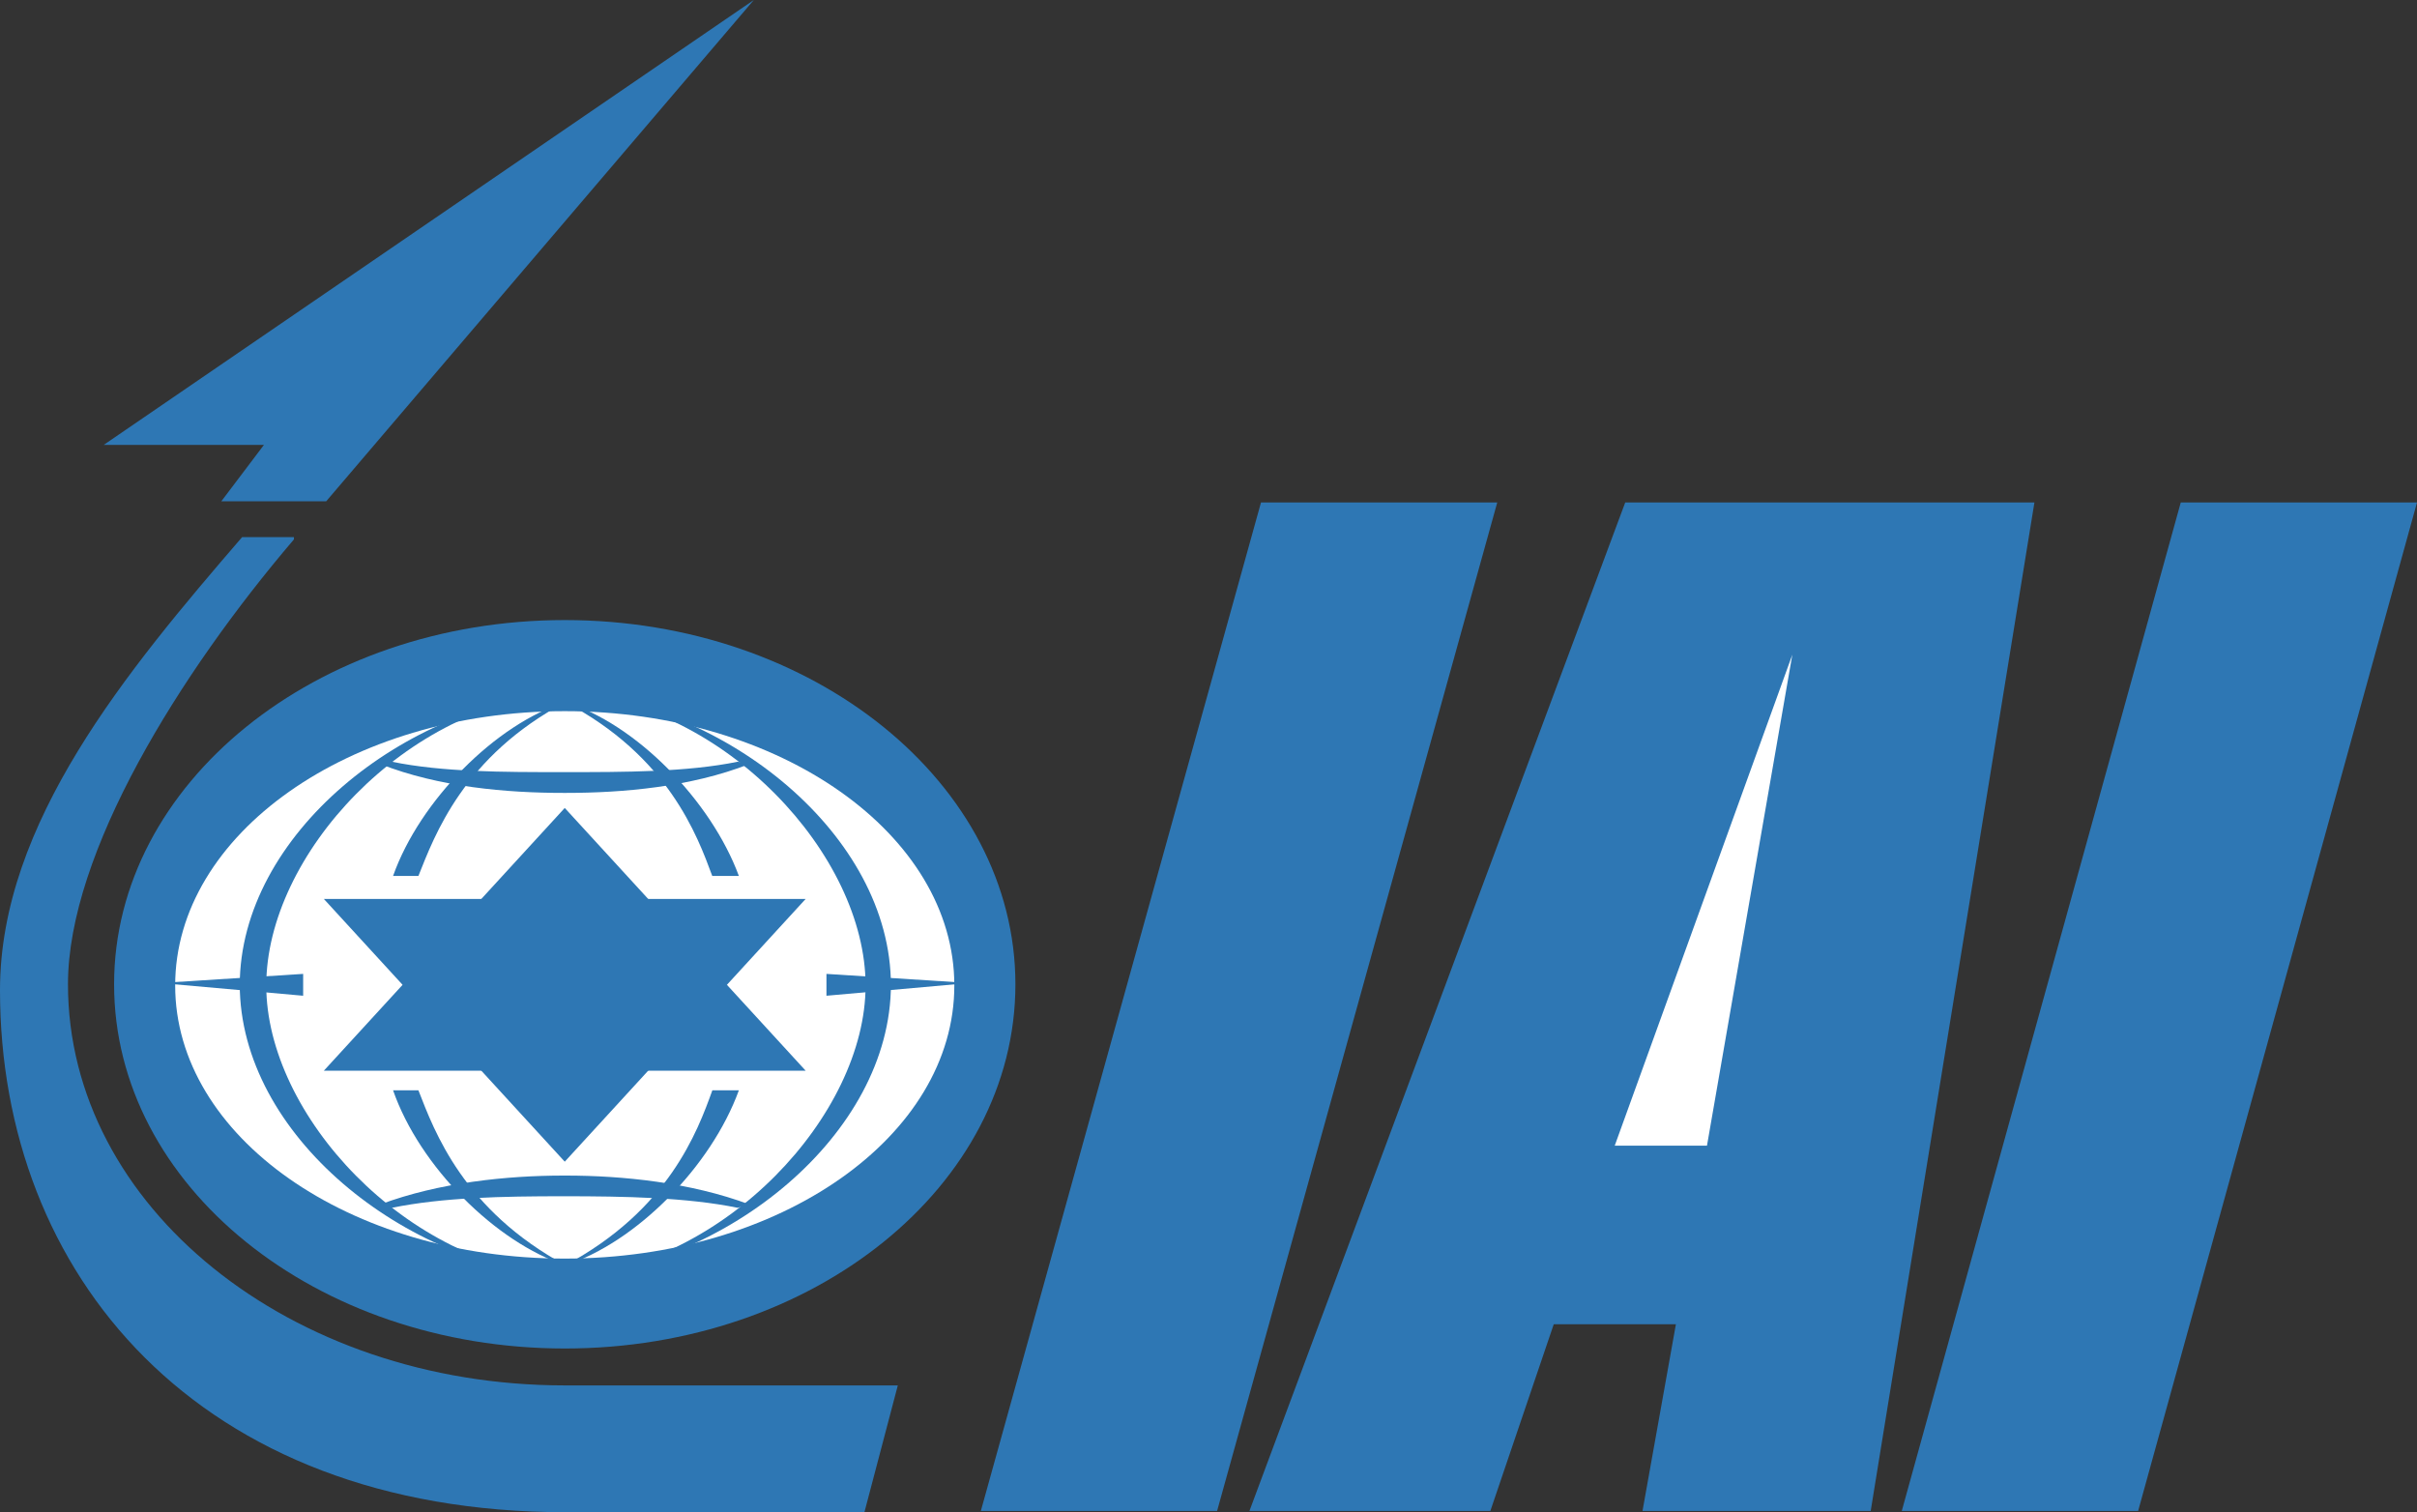 <svg version="1.1" id="Layer_1" xmlns="http://www.w3.org/2000/svg" x="0" y="0" viewBox="880.3 -603.6 2279.4 1426.1" xml:space="preserve">
  <rect x="880.3" y="-603.6" width="2279.4" height="1426.1" fill="#333333" stroke="none"/>
  <style>
    .st0{fill:#2e77b4}.st1{fill:#fff}
  </style>
  <path class="st0" d="M2413-129.7h385.9l-154.4 951.1h-215.2l31.5-176.1h-115.2l-59.8 176.1h-227.2L2413-129.7zM987.9 324.7c0-189.1 190.2-343.5 425-343.5s425 154.3 425 343.5c0 190.2-190.2 343.5-425 343.5-234.8-.1-425-153.3-425-343.5z"/>
  <path class="st1" d="M1045.5 325.8c0-142.4 164.1-258.7 367.4-258.7 203.3 0 367.4 116.3 367.4 258.7 0 142.4-164.1 257.6-367.4 257.6-203.3 0-367.4-115.2-367.4-257.6z"/>
  <path class="st0" d="M1185.7 244.2L1412.9 492l227.2-247.8h-454.4z"/>
  <path class="st0" d="M1185.7 406.2l227.2-247.8 227.2 247.8h-454.4zm-19.5-91.3v20.6l-134.8-12 134.8-8.6zm493.5 0v20.6l134.8-12-134.8-8.6z"/>
  <path class="st0" d="M1106.4 325.8c0-142.4 156.5-266.3 307.6-276.1-151.1 9.8-282.6 153.3-282.6 276.1 0 121.7 131.5 265.2 282.6 275-151.1-9.8-307.6-133.7-307.6-276.1v1.1z"/>
  <path class="st0" d="M1251 222.5c25-70.7 96.7-143.5 163-164.1-96.7 51.1-123.9 126.1-139.1 164.1H1251zm469.5 103.3c0-142.4-156.5-266.3-306.5-276.1 150 9.8 282.6 153.3 282.6 276.1 0 121.7-132.6 265.2-282.6 275 150-9.8 306.5-133.7 306.5-276.1v1.1z"/>
  <path class="st0" d="M1577.1 222.5C1551 151.8 1480.3 79 1412.9 58.4c97.8 51.1 125 126.1 139.1 164.1h25.1zM1251 424.7c25 71.8 96.7 143.5 163 165.2-96.7-52.2-123.9-126.1-139.1-165.2H1251z"/>
  <path class="st0" d="M1577.1 424.7c-26.1 71.8-96.7 143.5-164.1 165.2 97.8-52.2 125-126.1 139.1-165.2h25zm-165.3-280.5c-53.3 0-117.4-5.4-172.8-27.2l10.9-2.2c47.8 9.8 104.3 9.8 162 9.8s116.3 0 164.1-9.8l10.9 2.2c-55.4 21.7-119.6 27.2-172.8 27.2h-2.3z"/>
  <path class="st0" d="M1411.8 505.1c-53.3 0-117.4 6.5-172.8 27.2l10.9 3.2c47.8-9.8 104.3-10.9 162-10.9s116.3 1.1 164.1 10.9l10.9-3.2c-55.4-20.7-119.6-27.2-172.8-27.2h-2.3z"/>
  <path class="st0" d="M1157.5-94.9C1049.9 31.2 944.4 200.7 944.4 324.7c0 209.8 209.8 378.3 468.5 378.3H1727l-31.5 119.6H1414c-347.8 0-533.7-225-533.7-492.4 0-157.6 119.6-301.1 228.3-427.2h48.9v2.1zm-68.5-35.9h98.9l403.3-472.8L978.1-184h151.1l-40.2 53.2zm716.3 952.2h222.8l264.2-951.1h-222.8l-264.2 951.1zm868.5 0l263.1-951.1h222.8l-263 951.1h-222.9z"/>
  <path class="st1" d="M2570.6 13.8l-80.5 463.1h-87l167.5-463.1z"/>
</svg>
